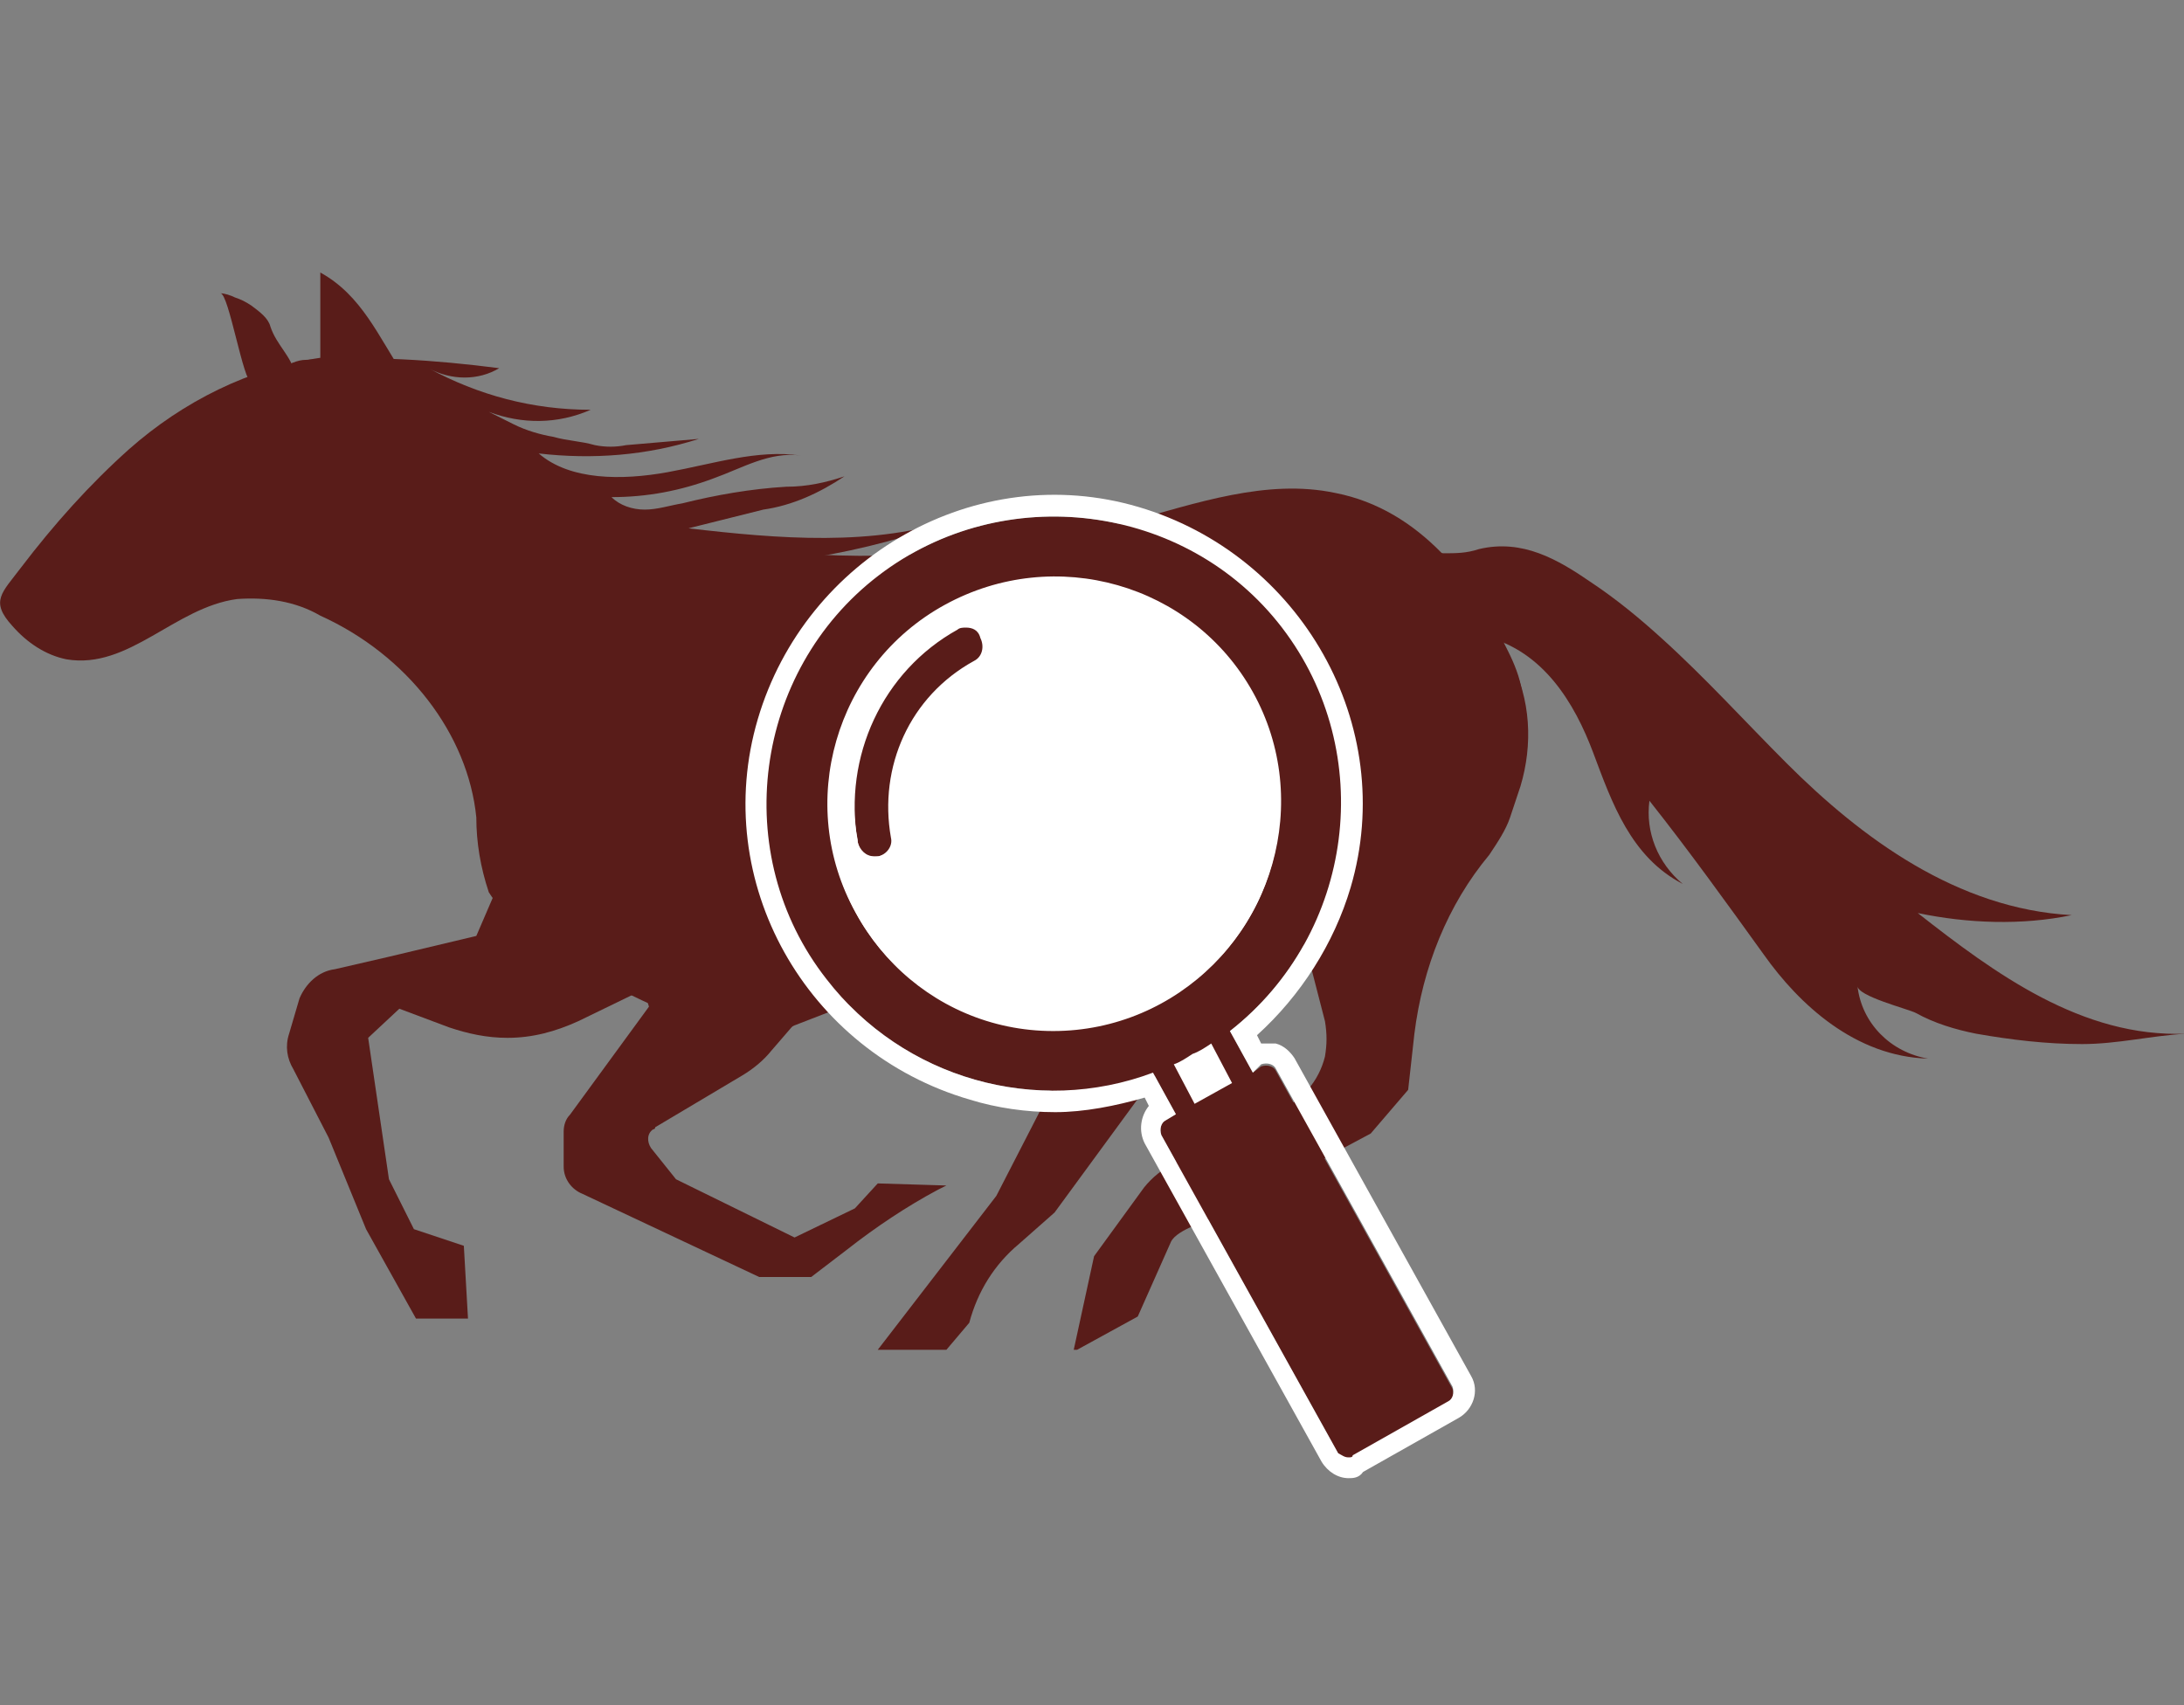 <?xml version="1.0" encoding="utf-8"?>
<!-- Generator: Adobe Illustrator 27.9.0, SVG Export Plug-In . SVG Version: 6.00 Build 0)  -->
<svg version="1.1" id="レイヤー_1" xmlns="http://www.w3.org/2000/svg" xmlns:xlink="http://www.w3.org/1999/xlink" x="0px"
	 y="0px" viewBox="0 0 105 82" style="enable-background:new 0 0 105 82;" xml:space="preserve">
<rect x="0" y="0" width="105" height="82" fill="#808080" stroke="none"/>
<style type="text/css">
	.st0{fill:#FFFFFF;fill-opacity:0;}
	.st1{clip-path:url(#SVGID_00000005971056395865212260000013053120450407231163_);}
	.st2{fill:#591C19;}
	.st3{fill:#FFFFFF;}
	.st4{clip-path:url(#SVGID_00000085217054853722977830000010604999446017041307_);}
</style>
<g id="グループ_3402" transform="translate(-618 -37)">
	<rect id="長方形_4490" x="618" y="37" class="st0" width="105" height="82"/>
	<g id="グループ_3385" transform="translate(618 50.104)">
		<g id="グループ_1523" transform="translate(0 0)">
			<g id="グループ_1306" transform="translate(0 0)">
				<g>
					<defs>
						<rect id="SVGID_1_" y="0" width="105" height="51.8"/>
					</defs>
					<clipPath id="SVGID_00000052812655783713892220000016983655940678619029_">
						<use xlink:href="#SVGID_1_"  style="overflow:visible;"/>
					</clipPath>
					<g id="グループ_1305" style="clip-path:url(#SVGID_00000052812655783713892220000016983655940678619029_);">
						<path id="パス_968" class="st2" d="M13.6,5c-0.1-0.1-0.2-0.2,0-0.4c0.3-0.2,0.7-0.4,1.1-0.4C17.8,4,20.9,4.2,24,4.6
							c-1,0.6-2.3,0.6-3.4,0c2.4,1.3,5,2,7.8,2c-1.6,0.7-3.3,0.7-4.9,0.1c0.4,0.2,0.8,0.4,1.2,0.6c0.6,0.3,1.3,0.5,1.9,0.6
							c0.7,0.2,1.3,0.2,2,0.4c0.5,0.1,1,0.1,1.5,0c1.2-0.1,2.3-0.2,3.5-0.3c-2.5,0.8-5.1,1-7.7,0.7c1.5,1.3,4,1.3,6.2,0.9
							s4.3-1.1,6.4-0.8c-1.5-0.2-2.8,0.6-4.2,1.1c-1.6,0.6-3.2,0.9-4.9,0.9c0.4,0.4,1,0.6,1.6,0.6c0.6,0,1.2-0.2,1.8-0.3
							c1.6-0.4,3.3-0.7,5-0.8c1,0,1.9-0.2,2.8-0.5c-1.2,0.8-2.5,1.4-3.9,1.6l-3.6,0.9c4.3,0.5,8.9,0.9,13-0.5
							c-2.3,0.9-4.6,1.5-7,1.9c-2.2,0.4-4.4,0.5-6.6,0.1c-3.2-0.7-6-2.4-8.8-3.8c-0.4-0.2-0.9-0.4-1.3-0.6l-5.6-2.8
							c-0.9-0.5-1.8-0.9-2.7-1.4C13.8,5.1,13.7,5.1,13.6,5"/>
						<path id="パス_969" class="st2" d="M12.1,5.3C11.7,5.3,11,1,10.6,1c0.2,0,0.5,0.1,0.7,0.2c0.3,0.1,0.5,0.2,0.8,0.4
							c0.4,0.3,0.8,0.6,0.9,1C13.3,3.5,14,4,14.2,4.9L12.1,5.3"/>
						<path id="パス_970" class="st2" d="M53.2,26.5l-1.7,10.9l-3.6,7l-5.7,7.4h3.3l1.1-1.3c0.4-1.5,1.2-2.8,2.4-3.8l1.7-1.5
							l5.2-7.1l8-9.7L53.2,26.5z"/>
						<path id="パス_971" class="st2" d="M25.7,25.4l-2.8,6.5l-4.2,1l-2.6,0.6c-0.8,0.1-1.4,0.7-1.7,1.4l-0.5,1.7
							c-0.2,0.6-0.1,1.2,0.2,1.7l1.7,3.3l1.8,4.4l2.4,4.3h2.5l-0.2-3.5L19.9,46l-1.2-2.4l-1-6.8l1.5-1.4l2.4,0.9
							c0.9,0.3,1.8,0.5,2.8,0.5c1.2,0,2.3-0.3,3.4-0.8l7-3.4L25.7,25.4z"/>
						<path id="パス_972" class="st2" d="M23.9,9.2c-1.8-1.1-3.3-2.6-4.5-4.3c-1.2-1.8-2-3.8-4-4.9l0,4.1C12,4.6,8.8,6.2,6.2,8.5
							c-1.9,1.7-3.6,3.6-5.2,5.7c-0.9,1.2-1.5,1.6-0.4,2.8c0.7,0.8,1.6,1.4,2.6,1.6c3,0.5,5.2-2.5,8.2-2.9c1.4-0.1,2.8,0.1,4,0.8
							c4.2,1.9,7.1,5.7,7.5,9.7c0,1.2,0.2,2.4,0.6,3.6c0.7,1.1,1.8,2,2.9,2.6c2.5,1.8,5.3,3.1,8.2,4.1c0.5,0.2,1.1,0.2,1.7,0.2
							c0.6-0.1,1.3-0.2,1.9-0.5L70,23.9c1.1-0.3,2.1-0.9,2.8-1.8c0.8-1.2,0.3-2.7-0.3-3.9c-1.6-3.3-4.2-6.8-8.3-7.6
							c-3.3-0.7-6.7,0.5-10,1.4c-5.2,1.3-10.6,1.9-15.9,1.5C33.2,13.1,27.9,11.8,23.9,9.2"/>
						<path id="パス_973" class="st2" d="M28.9,27.9l2.3,7.4l-3.8,5.2c-0.2,0.2-0.3,0.5-0.3,0.8V43c0,0.6,0.4,1.1,0.9,1.3l8.5,4
							H39l1.7-1.3c1.4-1.1,2.9-2.1,4.4-2.9l0.4-0.2l-3.3-0.1L41.1,45l-2.9,1.4l-5.7-2.8l-1.2-1.5c-0.2-0.3-0.2-0.7,0.1-0.9
							c0,0,0.1,0,0.1-0.1l4.2-2.5c0.5-0.3,1-0.7,1.4-1.2l6.9-8l0.3-2.9L28.9,27.9z"/>
						<path id="パス_974" class="st2" d="M65.9,41.4l1.8-2.1l0.3-2.7c0.4-3.2,1.6-6.2,3.6-8.6c0.4-0.6,0.8-1.2,1-1.8l0.5-1.5
							c0.6-2,0.5-4.2-0.5-6.1l0-0.1l-16.3,1.7v7l4.2,2.6c1.2,0.7,2,1.8,2.4,3.1l0.8,3.1c0.1,0.6,0.1,1.1,0,1.7
							c-0.3,1.2-1.1,2.1-2.2,2.6l-5,2.5c-0.6,0.3-1.1,0.7-1.5,1.2l-2.4,3.3l-1,4.6l3.1-1.7l1.6-3.6c0.3-0.6,1.8-1,2.5-1.4L65.9,41.4
							z"/>
						<path id="パス_975" class="st2" d="M66.9,14.7c0.1-0.2,0.3-0.5,0.5-0.7c0.6-0.5,1.3-0.6,2-0.5c0.6,0,1.1,0,1.7-0.2
							c2.1-0.5,3.8,0.5,5.4,1.6c1.2,0.8,2.3,1.7,3.4,2.7c2.1,1.9,4,4,6,6c3.6,3.6,8.2,7,13.7,7.3c-2.4,0.5-5,0.4-7.4-0.1
							c3.7,2.9,7.9,6,12.9,5.8c-1.7,0.1-3.3,0.5-5,0.5c-1.7,0-3.4-0.2-5.1-0.5c-1-0.2-2-0.5-2.9-1c-0.4-0.2-2.8-0.8-2.8-1.3
							c0.2,1.8,1.6,3.2,3.4,3.5c-3.5-0.1-6.2-2.6-7.9-5c-1.8-2.5-3.6-5-5.5-7.4c-0.2,1.5,0.4,3,1.6,4c-2.5-1.3-3.4-3.9-4.3-6.3
							s-2.4-4.9-5.2-5.6c-1.1-0.1-2.3-0.3-3.4-0.6c-0.8-0.2-1.3-1-1.1-1.9C66.8,14.9,66.9,14.8,66.9,14.7"/>
					</g>
				</g>
			</g>
		</g>
		<g id="グループ_1524" transform="translate(34.233 9.073)">
			
				<rect id="長方形_1677" x="21.7" y="27.5" transform="matrix(0.891 -0.454 0.454 0.891 -10.823 13.972)" class="st2" width="4" height="4"/>
			<path id="長方形_1677_-_アウトライン" class="st3" d="M21.4,28.8l1.6,3.1l3.1-1.6l-1.6-3.1L21.4,28.8 M21,28.6l3.6-1.8
				l1.8,3.6l-3.6,1.8L21,28.6z"/>
			<ellipse id="楕円形_9" class="st3" cx="16.1" cy="16.7" rx="12.1" ry="12.1"/>
			<path id="楕円形_9_-_アウトライン" class="st3" d="M16.1,4.9c-6.5,0-11.8,5.3-11.8,11.8c0,3.1,1.2,6.1,3.5,8.4
				c4.6,4.6,12.1,4.6,16.7,0s4.6-12.1,0-16.7C22.3,6.2,19.3,4.9,16.1,4.9 M16.1,4.6c6.7,0,12.1,5.4,12.1,12.1s-5.4,12.1-12.1,12.1
				S4,23.4,4,16.7S9.4,4.6,16.1,4.6C16.1,4.6,16.1,4.6,16.1,4.6z"/>
			<g id="グループ_1394">
				<g>
					<defs>
						<rect id="SVGID_00000150793288271808566530000009899787951266204590_" x="0" y="0" width="38.3" height="50.5"/>
					</defs>
					<clipPath id="SVGID_00000168839710725122974270000015537300545922165938_">
						<use xlink:href="#SVGID_00000150793288271808566530000009899787951266204590_"  style="overflow:visible;"/>
					</clipPath>
					<g id="グループ_1393" style="clip-path:url(#SVGID_00000168839710725122974270000015537300545922165938_);">
						<path id="パス_1078" class="st2" d="M24.9,27.4C30.9,22.7,32,14,27.4,8S14,0.9,8,5.5S0.8,18.9,5.5,24.9
							c3.7,4.8,10.1,6.6,15.7,4.5l0.6,1.1l0.5,0.9l-0.5,0.3c-0.2,0.1-0.3,0.4-0.2,0.7l8.5,15.3c0.1,0.2,0.4,0.3,0.7,0.2l4.6-2.6
							c0.2-0.1,0.3-0.4,0.2-0.7l-8.5-15.3c-0.1-0.2-0.4-0.3-0.7-0.2L26,29.4l-0.5-0.9L24.9,27.4z M6.9,21.7C4,16.5,5.9,9.8,11.2,6.9
							s11.9-1,14.8,4.2s1,11.9-4.2,14.8c0,0,0,0,0,0C16.5,28.9,9.8,27,6.9,21.7 M25.1,29.9l-1.8,1l-0.4-0.8L22.2,29
							c0.3-0.1,0.6-0.3,0.9-0.5c0.3-0.2,0.6-0.3,0.9-0.5l0.6,1.1L25.1,29.9z"/>
						<path id="パス_1078_-_アウトライン" class="st3" d="M30.6,47.9c0.1,0,0.2,0,0.2-0.1l4.6-2.6c0.2-0.1,0.3-0.4,0.2-0.7
							l-8.5-15.3c-0.1-0.2-0.4-0.3-0.7-0.2L26,29.4l-1.1-2C30.9,22.7,32,14,27.4,8S14,0.9,8,5.5S0.8,18.9,5.5,24.9
							c3.7,4.8,10.1,6.6,15.7,4.5l1.1,2l-0.5,0.3c-0.2,0.1-0.3,0.4-0.2,0.7l8.5,15.3C30.3,47.8,30.4,47.9,30.6,47.9 M24,28l1,1.9
							l-1.8,1l-1-1.9c0.3-0.1,0.6-0.3,0.9-0.5C23.4,28.4,23.7,28.2,24,28 M16.4,5.6c6,0,10.9,4.9,10.9,10.9c0,6-4.9,10.9-10.9,10.9
							S5.6,22.5,5.6,16.5c0-4,2.1-7.6,5.6-9.5C12.8,6,14.6,5.6,16.4,5.6 M30.6,48.9c-0.5,0-1-0.3-1.3-0.8l-8.5-15.3
							c-0.3-0.6-0.2-1.3,0.2-1.8l-0.2-0.4c-1.4,0.4-2.9,0.7-4.3,0.7c-1.4,0-2.8-0.2-4.1-0.6C4.5,28.4-0.1,20.2,2.2,12.4
							S12.7-0.1,20.5,2.2S33,12.7,30.7,20.5c-0.8,2.7-2.4,5.2-4.5,7.1l0.2,0.4c0.2,0,0.5,0,0.7,0c0.4,0.1,0.7,0.4,0.9,0.7l8.5,15.3
							c0.4,0.7,0.1,1.6-0.6,2c0,0,0,0,0,0l-4.6,2.6C31.1,48.9,30.8,48.9,30.6,48.9z M16.4,6.6c-5.4,0-9.9,4.4-9.8,9.9
							s4.4,9.9,9.9,9.8s9.9-4.4,9.8-9.9c0-1.7-0.4-3.3-1.2-4.8C23.3,8.5,20,6.6,16.4,6.6z"/>
						<path id="パス_1079" class="st2" d="M8,19c0.5-0.1,0.9-0.6,0.8-1.1c-0.6-3.3,0.9-6.7,3.9-8.3c0.5-0.2,0.6-0.8,0.4-1.3
							s-0.8-0.6-1.3-0.4c0,0,0,0,0,0c-3.7,2-5.6,6.2-4.8,10.3C7,18.8,7.5,19.1,8,19C8,19,8,19,8,19"/>
						<path id="パス_1079_-_アウトライン" class="st3" d="M7.8,19.2c-0.5,0-1-0.4-1.1-0.9c-0.8-4.2,1.2-8.4,4.9-10.5
							c0.5-0.3,1.2-0.1,1.5,0.4c0.3,0.5,0.1,1.2-0.4,1.5l0,0c-2.9,1.6-4.4,4.9-3.8,8.1C9,18.5,8.6,19,8,19.2c0,0,0,0,0,0
							C8,19.2,7.9,19.2,7.8,19.2z M12.2,8c-0.1,0-0.3,0-0.4,0.1c-3.6,2-5.5,6.1-4.8,10.2c0.1,0.4,0.4,0.7,0.8,0.7c0.1,0,0.1,0,0.2,0
							c0.4-0.1,0.7-0.5,0.6-0.9c0,0,0,0,0,0c-0.6-3.4,0.9-6.8,4-8.5c0.4-0.2,0.5-0.7,0.3-1.1C12.8,8.1,12.5,8,12.2,8L12.2,8z"/>
					</g>
				</g>
			</g>
		</g>
	</g>
</g>
</svg>
